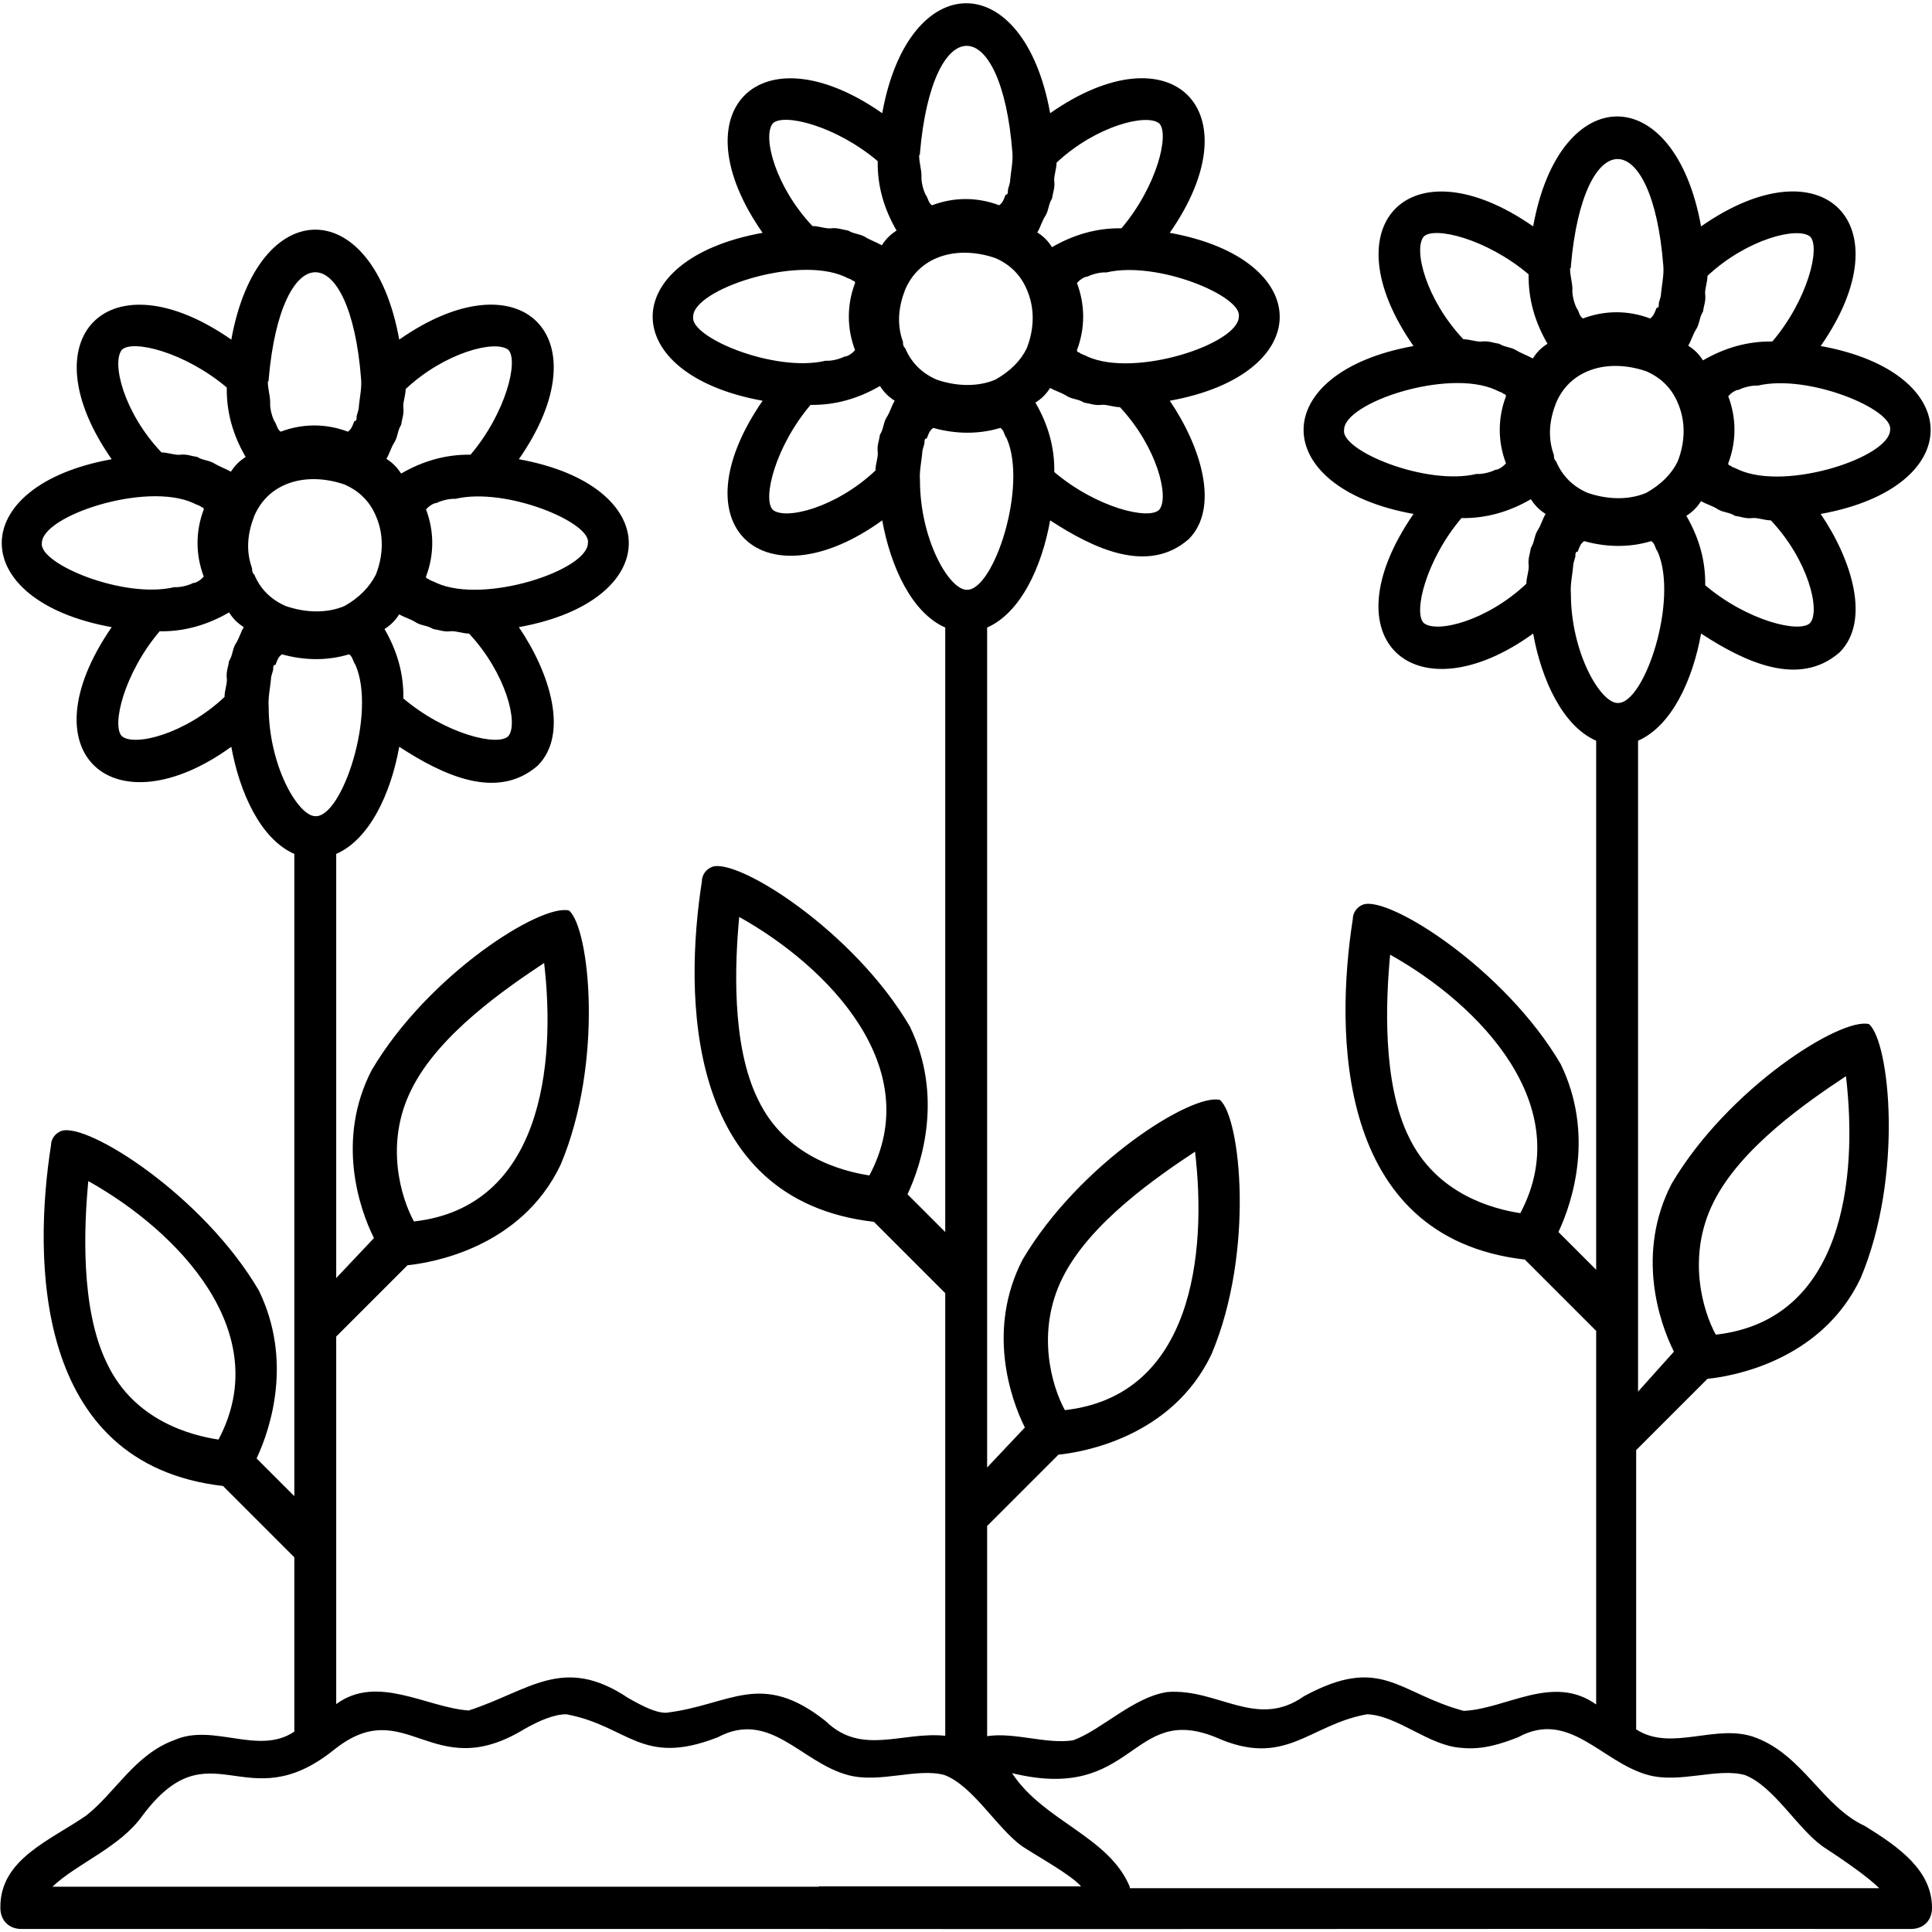 <svg enable-background="new 0 0 512 512" viewBox="0 0 512 512" xmlns="http://www.w3.org/2000/svg"><path d="m494.2 483.9c-11.1-5.1-16.4-18.7-28.9-23.4-10.4-4-22.3 3.9-31.7-2.2v-74l18.9-18.9c6.1-.6 30.1-4.5 40.6-26.7 11.4-27.1 7.7-62.6 2.2-67.3-7.4-1.9-37.3 16.9-52.3 42.3-9.5 18.4-3.3 36.7.6 44.5l-9.5 10.6v-172.5c8.9-3.9 14.5-16.1 16.7-28.4 11.5 7.5 25.9 14.4 36.7 5 8.3-8.3 3.3-24.5-5-36.7 38.9-7 38.8-37.5 0-44.5 22.6-32.4.6-54.3-31.7-31.7-7-38.9-37.5-38.8-44.5 0-32.4-22.6-54.3-.6-31.7 31.7-38.9 7-38.8 37.5 0 44.5-23.3 33.8.9 54 31.7 31.7 2.2 12.2 7.8 24.5 16.7 28.4v140.2l-10-10c3.9-8.3 9.5-26.2.6-44.5-14.7-25.1-45.4-44.6-52.3-42.3-1.7.6-2.8 2.2-2.8 3.9-4.6 29.5-4.9 84.4 45.6 90.2l18.9 18.9v99c-11.5-8.2-23.8 1.2-35.1 1.7-17.5-4.7-21.8-15-42.3-3.9-12.6 8.9-22.8-2.1-36.2-1.1-9 1.3-17.4 10-25 12.8-7.1 1.1-15.5-2.2-22.8-1.1v-55.7l18.9-18.9c6.1-.6 30.1-4.5 40.6-26.7 11.4-27.1 7.7-62.6 2.2-67.3-7.4-1.9-37.3 16.9-52.3 42.3-9.5 18.4-3.3 36.7.6 44.5l-10 10.6v-222.6c8.9-3.9 14.5-16.1 16.7-28.4 11.5 7.5 25.9 14.4 36.7 5 8.3-8.3 3.3-24.5-5-36.7 38.9-7 38.8-37.5 0-44.5 22.6-32.4.6-54.3-31.7-31.7-7-38.9-37.5-38.8-44.5 0-32.4-22.6-54.3-.6-31.7 31.7-38.9 7-38.8 37.5 0 44.5-23.3 33.8.9 54 31.7 31.7 2.2 12.2 7.8 24.5 16.7 28.4v160.2l-10-10c3.9-8.3 9.5-26.2.6-44.5-14.7-25.1-45.4-44.6-52.3-42.3-1.7.6-2.8 2.2-2.8 3.9-4.6 29.5-4.9 84.4 45.6 90.2l18.9 18.9v117.3c-11.4-1.2-22.2 5.4-31.7-3.9-17.3-13.7-25.3-4.2-42.3-2.2-2.8 0-6.1-1.7-10-3.9-17.3-11.6-26.2-1.9-42.3 3.3-11.2-.8-24.2-9.7-35.1-1.7v-97.4l18.9-18.9c6.1-.6 30.1-4.5 40.6-26.7 11.4-27.1 7.7-62.6 2.2-67.3-7.4-1.9-37.3 16.9-52.3 42.3-9.5 18.4-3.3 36.7.6 44.5l-10 10.6v-112.4c8.9-3.9 14.5-16.1 16.7-28.4 11.5 7.5 25.9 14.4 36.7 5 8.3-8.3 3.3-24.5-5-36.7 38.9-7 38.8-37.5 0-44.5 22.6-32.4.6-54.3-31.7-31.7-7-38.9-37.5-38.8-44.5 0-32.4-22.6-54.3-.6-31.7 31.7-38.9 7-38.8 37.5 0 44.5-23.3 33.8.9 54 31.7 31.7 2.2 12.2 7.8 24.5 16.7 28.4v170.2l-10-10c3.9-8.3 9.5-26.2.6-44.5-14.7-25.1-45.4-44.6-52.3-42.3-1.7.6-2.8 2.2-2.8 3.9-4.6 29.5-4.9 84.4 45.6 90.2l18.9 18.9v46.2c-9.5 6.4-21.4-2.3-31.7 2.2-10.5 3.8-15.6 13.8-23.4 20-9.5 6.6-23 11.6-22.8 24.5 0 3.3 2.2 5.6 5.6 5.6h211.3c52.3.1 234.2-.1 289.4 0 3.3 0 5.6-2.2 5.6-5.6 0-10-8.9-16.2-17.8-21.7zm-40.1-165.3c7.2-14.5 25-26.7 35.1-33.4 3.2 27.2-.7 64.7-34.5 68.5-3.4-6.2-7.8-20.7-.6-35.1zm-80.7-17.2c-7.2-14.5-6.1-36.7-5-48.4 23.8 13.3 49.6 40.1 34.5 68.5-7.2-1.1-22.2-5-29.5-20.1zm-91.8 37.2c7.2-14.5 25-26.7 35.1-33.4 3.2 27.2-.7 64.7-34.5 68.5-3.4-6.2-7.8-20.7-.6-35.1zm-80.7-47.2c-7.2-14.5-6.1-36.7-5-48.4 23.8 13.3 49.6 40.1 34.5 68.5-7.2-1.1-22.3-5-29.5-20.1zm-91.8-2.8c7.2-14.5 25-26.7 35.1-33.4 3.2 27.2-.7 64.7-34.5 68.5-3.4-6.2-7.9-20.7-.6-35.1zm-80.7 72.8c-7.2-14.5-6.1-36.7-5-48.4 23.8 13.3 49.6 40.1 34.5 68.5-7.3-1.1-22.3-5-29.5-20.1zm407.9-230.8c-4.7 2-10.4 1.8-15.6 0-3.9-1.7-6.7-4.5-8.3-8.3-.6-.6-.6-1.1-.6-1.7-1.7-4.7-1.2-9.3.6-13.9 1.7-3.9 4.5-6.7 8.3-8.3 4.7-2 10.4-1.8 15.6 0 3.9 1.7 6.7 4.5 8.3 8.3 2.2 5 2 10.5 0 15.6-1.6 3.3-4.4 6.1-8.3 8.3zm43.4 34.5c-2.8 2.8-16.7-.6-27.8-10 .1-6.7-1.7-12.7-5-18.4 1.7-1.1 2.8-2.2 3.9-3.9 1.5.9 3 1.2 4.5 2.2 1.6.9 2.9.7 4.5 1.7 1.5.2 2.8.8 4.5.6 1.3-.2 3.3.6 5 .6 9.9 10.5 13.2 23.9 10.4 27.2zm21.2-51.2c0 7.2-27.4 16.3-40.1 10.6-1.1-.6-1.7-.6-2.2-1.1 0 0-.6 0-.6-.6 2.2-5.8 2.2-12 0-17.8.6-.7 1.9-1.7 2.8-1.7 1.4-.7 3.5-1.2 5-1.1 13.4-3.2 36 6.3 35.1 11.7zm-21.2-51.2c2.8 2.8-.6 16.7-10 27.8-6.6-.1-12.7 1.7-18.4 5-1.1-1.7-2.2-2.8-3.9-3.9.9-1.5 1.2-3 2.2-4.5.9-1.6.7-2.9 1.7-4.5.2-1.5.8-2.8.6-4.5-.2-1.3.6-3.3.6-5 10.5-9.8 23.9-13.1 27.2-10.4zm-63.4 7.8c3.3-37.9 21.6-37.7 24.5 0 .2 2.3-.4 5-.6 7.2 0 1.1-.6 2.2-.6 2.8s0 1.1-.6 1.1c-.6 1.5-.7 2-1.7 2.8-5.8-2.2-12-2.2-17.8 0-1-.6-1-1.9-1.7-2.8-.7-1.4-1.2-3.5-1.1-5 0-1.9-.7-3.7-.6-5.6.2.1.2.1.2-.5zm-39-7.8c2.8-2.8 16.7.6 27.8 10-.1 6.7 1.7 12.7 5 18.4-1.7 1.1-2.8 2.2-3.9 3.9-1.6-.9-3-1.3-4.6-2.3-1.5-.8-2.9-.7-4.3-1.6-1.5-.2-2.8-.8-4.5-.6-1.3.2-3.3-.6-5-.6-9.9-10.5-13.3-23.8-10.5-27.2zm-21.1 51.2c0-7.2 27.4-16.3 40.1-10.6 1.1.6 1.7.6 2.2 1.1 0 0 .6 0 .6.6-2.2 5.8-2.2 12 0 17.8-.6.7-1.9 1.7-2.8 1.7-1.4.7-3.5 1.2-5 1.1-13.4 3.2-36.1-6.2-35.1-11.7zm21.1 51.2c-2.8-2.8.6-16.7 10-27.8 6.6.1 12.7-1.7 18.4-5 1.1 1.7 2.2 2.8 3.9 3.9-.9 1.5-1.2 3-2.2 4.5-.9 1.6-.7 2.9-1.7 4.5-.2 1.5-.8 2.8-.6 4.5.2 1.3-.6 3.3-.6 5-10.5 9.9-23.8 13.2-27.2 10.4zm39-7.8c-.2-2.3.4-5 .6-7.2 0-1.1.6-2.2.6-2.8s0-1.1.6-1.1c.6-1.5.7-2 1.7-2.8 6.1 1.7 12.2 1.7 17.8 0 1 .6 1 1.9 1.7 2.8 5.6 12.8-3.5 40.4-10.6 40.1-4.6 0-12.4-13.4-12.4-29zm-152.5-56.7c-4.7 2-10.4 1.8-15.6 0-3.9-1.7-6.7-4.5-8.3-8.3-.6-.6-.6-1.1-.6-1.7-1.7-4.7-1.2-9.3.6-13.9 1.7-3.9 4.5-6.7 8.3-8.3 4.7-2 10.4-1.8 15.6 0 3.9 1.7 6.7 4.5 8.3 8.3 2.2 5 2 10.5 0 15.6-1.6 3.3-4.4 6.1-8.3 8.3zm43.4 34.5c-2.8 2.8-16.7-.6-27.8-10 .1-6.7-1.7-12.7-5-18.4 1.7-1.1 2.8-2.2 3.9-3.9 1.5.9 3 1.2 4.5 2.2 1.6.9 2.9.7 4.5 1.7 1.5.2 2.8.8 4.5.6 1.3-.2 3.3.6 5 .6 9.8 10.5 13.2 23.9 10.4 27.2zm21.1-51.2c0 7.2-27.4 16.3-40.1 10.6-1.1-.6-1.7-.6-2.2-1.1 0 0-.6 0-.6-.6 2.2-5.8 2.2-12 0-17.8.6-.7 1.9-1.7 2.8-1.7 1.4-.7 3.5-1.2 5-1.1 13.5-3.2 36.1 6.3 35.1 11.7zm-21.1-51.2c2.8 2.8-.6 16.7-10 27.8-6.6-.1-12.7 1.7-18.4 5-1.1-1.7-2.2-2.8-3.9-3.9.9-1.5 1.2-3 2.2-4.5.9-1.6.7-2.9 1.7-4.5.2-1.5.8-2.8.6-4.5-.2-1.3.6-3.3.6-5 10.5-9.8 23.9-13.1 27.2-10.4zm-63.4 7.8c3.3-37.9 21.6-37.7 24.5 0 .2 2.3-.4 5-.6 7.2 0 1.1-.6 2.2-.6 2.8s0 1.1-.6 1.1c-.6 1.5-.7 2-1.7 2.8-5.8-2.2-12-2.2-17.8 0-1-.6-1-1.9-1.7-2.8-.7-1.4-1.2-3.5-1.1-5 0-1.9-.7-3.7-.6-5.6.2.1.2.1.2-.5zm-39-7.8c2.8-2.8 16.7.6 27.8 10-.1 6.7 1.7 12.7 5 18.4-1.7 1.1-2.8 2.2-3.9 3.9-1.6-.9-3-1.3-4.6-2.3-1.5-.8-2.9-.7-4.3-1.6-1.5-.2-2.8-.8-4.5-.6-1.3.2-3.3-.6-5-.6-9.9-10.5-13.3-23.8-10.5-27.2zm-21.1 51.2c0-7.2 27.4-16.3 40.1-10.6 1.1.6 1.7.6 2.2 1.1 0 0 .6 0 .6.6-2.2 5.8-2.2 12 0 17.8-.6.7-1.9 1.7-2.8 1.7-1.4.7-3.5 1.2-5 1.1-13.5 3.2-36.1-6.2-35.1-11.7zm21.1 51.2c-2.8-2.8.6-16.7 10-27.8 6.6.1 12.7-1.7 18.4-5 1.1 1.7 2.2 2.8 3.9 3.9-.9 1.5-1.2 3-2.2 4.5-.9 1.6-.7 2.9-1.7 4.5-.2 1.5-.8 2.8-.6 4.5.2 1.3-.6 3.3-.6 5-10.5 9.9-23.9 13.2-27.2 10.4zm39-7.8c-.2-2.3.4-5 .6-7.2 0-1.1.6-2.2.6-2.8s0-1.1.6-1.1c.6-1.5.7-2 1.7-2.8 6.1 1.7 12.2 1.7 17.8 0 1 .6 1 1.9 1.7 2.8 5.6 12.8-3.5 40.4-10.6 40.1-4.7 0-12.4-13.4-12.4-29zm-152.5 33.3c-4.7 2-10.4 1.8-15.6 0-3.9-1.7-6.7-4.5-8.3-8.3-.6-.6-.6-1.1-.6-1.7-1.7-4.7-1.2-9.3.6-13.9 1.7-3.9 4.5-6.7 8.3-8.3 4.7-2 10.4-1.8 15.6 0 3.9 1.7 6.7 4.5 8.3 8.3 2.2 5 2 10.5 0 15.6-1.7 3.3-4.4 6.1-8.3 8.3zm43.4 34.5c-2.8 2.8-16.7-.6-27.8-10 .1-6.7-1.7-12.7-5-18.4 1.7-1.1 2.8-2.2 3.9-3.9 1.5.9 3 1.2 4.5 2.2 1.6.9 2.9.7 4.5 1.7 1.5.2 2.8.8 4.5.6 1.3-.2 3.3.6 5 .6 9.8 10.5 13.2 23.9 10.4 27.2zm21.1-51.2c0 7.2-27.4 16.3-40.1 10.6-1.1-.6-1.7-.6-2.2-1.1 0 0-.6 0-.6-.6 2.2-5.8 2.2-12 0-17.8.6-.7 1.9-1.7 2.8-1.7 1.4-.7 3.5-1.2 5-1.1 13.4-3.2 36.1 6.3 35.1 11.7zm-21.1-51.2c2.8 2.8-.6 16.7-10 27.8-6.6-.1-12.7 1.7-18.4 5-1.1-1.7-2.2-2.8-3.9-3.9.9-1.5 1.2-3 2.2-4.5.9-1.6.7-2.9 1.7-4.5.2-1.5.8-2.8.6-4.5-.2-1.3.6-3.3.6-5 10.5-9.8 23.8-13.1 27.2-10.4zm-63.5 7.8c3.3-37.9 21.6-37.7 24.5 0 .2 2.3-.4 5-.6 7.2 0 1.1-.6 2.2-.6 2.8s0 1.1-.6 1.1c-.6 1.5-.7 2-1.7 2.8-5.8-2.2-12-2.2-17.8 0-1-.6-1-1.9-1.7-2.8-.7-1.4-1.2-3.5-1.1-5 0-1.9-.7-3.7-.6-5.6.2.1.2.1.2-.5zm-38.9-7.8c2.8-2.8 16.7.6 27.8 10-.1 6.7 1.7 12.7 5 18.4-1.7 1.1-2.8 2.2-3.9 3.9-1.6-.9-3-1.3-4.6-2.3-1.5-.8-2.9-.7-4.3-1.6-1.5-.2-2.8-.8-4.5-.6-1.3.2-3.3-.6-5-.6-10-10.5-13.3-23.8-10.5-27.2zm-21.2 51.2c0-7.2 27.4-16.3 40.1-10.6 1.1.6 1.7.6 2.2 1.1 0 0 .6 0 .6.6-2.2 5.8-2.2 12 0 17.8-.6.7-1.9 1.7-2.8 1.7-1.4.7-3.5 1.2-5 1.1-13.4 3.2-36-6.2-35.1-11.7zm21.2 51.2c-2.8-2.8.6-16.7 10-27.8 6.6.1 12.7-1.7 18.4-5 1.1 1.7 2.2 2.8 3.9 3.9-.9 1.5-1.2 3-2.2 4.5-.9 1.6-.7 2.9-1.7 4.5-.2 1.5-.8 2.8-.6 4.5.2 1.3-.6 3.3-.6 5-10.5 9.9-23.9 13.2-27.2 10.4zm38.9-7.8c-.2-2.3.4-5 .6-7.2 0-1.1.6-2.2.6-2.8s0-1.1.6-1.1c.6-1.5.7-2 1.7-2.8 6.1 1.7 12.2 1.7 17.8 0 1 .6 1 1.9 1.7 2.8 5.6 12.8-3.5 40.4-10.6 40.1-4.6 0-12.4-13.4-12.4-29zm145.8 312.7h-203.1c6.5-6.2 17.9-10.4 23.9-18.9 18-24 27.2 1.4 50.6-17.3 19.2-15.5 25.9 9.5 50.6-5.6 3.9-2.2 7.8-3.9 11.1-3.9 16.5 3.1 19.9 14 40.1 6.1 13.9-7.4 22.1 6.7 34.5 10 8.4 2.3 18.3-2 25.6 0 7.6 2.9 13.9 14.1 20.6 18.9 4.6 3 12.7 7.4 15.6 10.6h-69.5zm82.4 0c-5.6-13.4-22.8-17.3-31.2-30.1 32.7 8 31.3-18.7 54-9.5 18.5 8.3 24.7-3.4 40.1-6.1 8.1.3 16.4 8.4 25 8.9 5.6.6 10.6-1.1 15-2.8 13.6-7.5 22.2 6.7 34.5 10 8.4 2.3 18.3-2 25.6 0 7.6 2.9 13.9 14.1 20.6 18.9 4.6 3 12 8 15 11.1h-198.6z"/></svg>